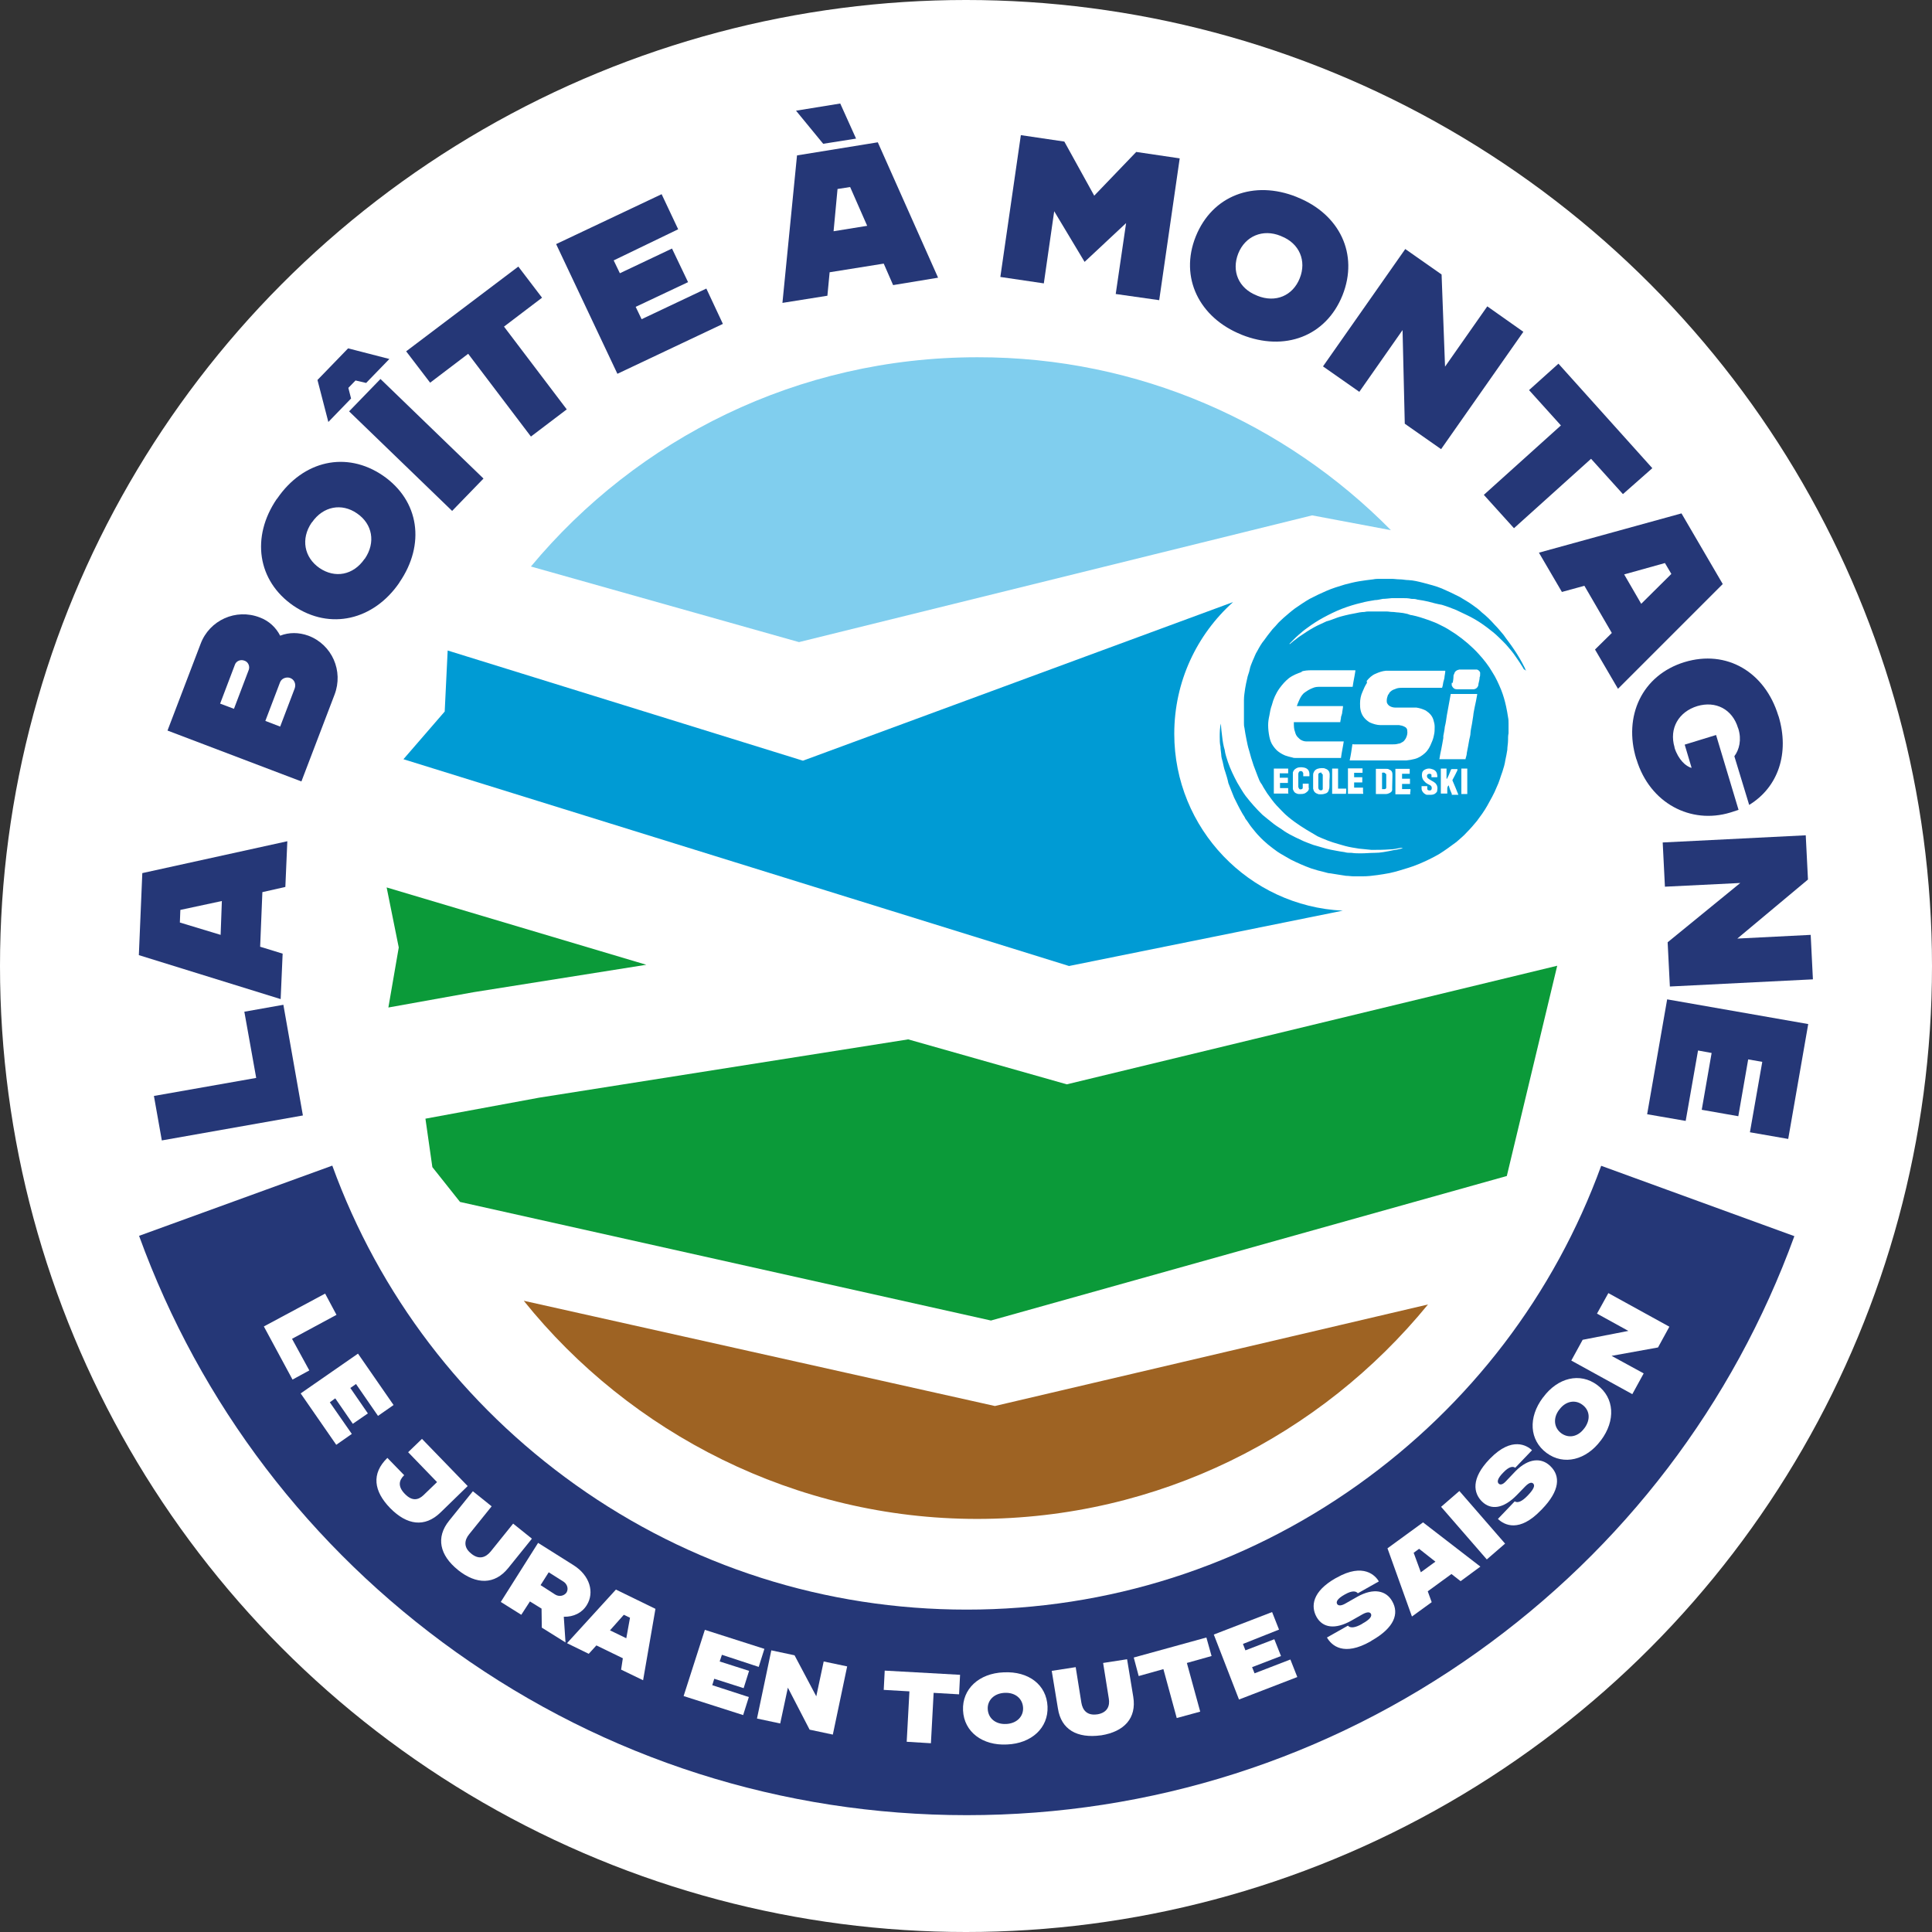 <?xml version="1.0" encoding="UTF-8"?>
<svg id="Calque_2" data-name="Calque 2" xmlns="http://www.w3.org/2000/svg" viewBox="0 0 782 782">
  <rect x="0" y="0" width="782" height="782" fill="#333333" stroke="none"/>
  <defs>
    <style>
      .cls-1 {
        fill: #fff;
      }

      .cls-2 {
        fill: #80ceee;
      }

      .cls-3 {
        fill: #009bd4;
      }

      .cls-4 {
        fill: #9e6323;
      }

      .cls-5 {
        fill: #253777;
      }

      .cls-6 {
        fill: #0b9a39;
      }
    </style>
  </defs>
  <g id="Calque_1-2" data-name="Calque 1">
    <g>
      <circle class="cls-1" cx="391" cy="391" r="391"/>
      <g>
        <path class="cls-6" d="m261.6,390.5l-69.9,11.1-34.5,6.2,4.2-24.3-4.9-24.3,105.1,31.3Z"/>
        <path class="cls-2" d="m563,214.6l-31.9-6-207.7,51.3-108.5-30.6c43.1-51.8,108-84.7,180.7-84.7,65.4-.1,124.7,26.7,167.4,70h0Z"/>
        <g>
          <path class="cls-5" d="m98.9,409.5l15.8-2.8,7.9,44.8-57.1,10.1-3.2-18,41.4-7.3-4.8-26.8h0Z"/>
          <path class="cls-5" d="m106.2,361.1l-.9,22.1,9.1,2.8-.8,18.4-57.4-17.8,1.4-33.2,58.7-12.9-.8,18.5-9.3,2.1Zm-16.4,3.6l-16.8,3.6-.2,5.1,16.5,5,.5-13.7h0Z"/>
          <path class="cls-5" d="m113.4,257.3c3.6-1.4,7.5-1.4,11.4,0,9.6,3.6,14.3,14.3,10.6,23.9l-13.4,35.1-54.2-20.6,13.4-35.1c3.6-9.6,14.3-14.4,23.9-10.7,3.8,1.4,6.6,4.1,8.3,7.4h0Zm-18.7,29.6l6-15.8c.5-1.4-.2-3.2-1.8-3.7-1.6-.6-3.3.2-3.8,1.6l-6,15.8,5.6,2.1Zm22.7-12.5c-1.4-.5-3.5.1-4.1,1.9l-5.9,15.5,6,2.3,5.9-15.5c.6-1.8-.2-3.6-1.9-4.2h0Z"/>
          <path class="cls-5" d="m155,192.5c14.8,10.2,17.2,27.9,6.7,43.2l-.1.2c-10.3,15-27.9,19.4-42.8,9.3-14.7-10.1-17.2-27.9-6.8-43.2l.2-.2c10.5-15.4,28-19.4,42.8-9.3Zm-10.5,15.3c-6.2-4.3-13.7-2.9-18.2,3.6l-.2.2c-4.4,6.5-3,14,3.2,18.3,6.3,4.3,13.7,2.9,18.2-3.6l.2-.2c4.4-6.5,3.1-14-3.2-18.3h0Z"/>
          <path class="cls-5" d="m157.6,145.3l-9.4,9.7-4.3-1-2.9,3,1.1,4.3-9.2,9.5-4.4-17,12.4-12.8,16.7,4.3h0Zm-16.3,21.2l12.7-13.1,41.7,40.3-12.7,13.1-41.7-40.3Z"/>
          <path class="cls-5" d="m219.4,120.5l-15.4,11.7,25.4,33.5-14.5,11-25.4-33.5-15.4,11.7-9.7-12.7,45.4-34.3,9.6,12.6h0Z"/>
          <path class="cls-5" d="m248.4,105.4l2.5,5.2,21.1-10,6.5,13.6-21.2,10,2.4,5,26.2-12.4,6.7,14.3-42.7,20.2-24.8-52.5,42.7-20.2,6.7,14.2-26.1,12.6h0Z"/>
          <path class="cls-5" d="m357.7,106.7l-21.9,3.5-.9,9.5-18.2,2.9,5.9-59.7,32.7-5.3,24.4,54.8-18.2,3-3.8-8.7Zm-24.5-48.5l-11-13.4,17.9-2.9,6.4,14.2-13.3,2.1h0Zm17.8,33.2l-6.9-15.7-5.1.8-1.6,17.1,13.6-2.2h0Z"/>
          <path class="cls-5" d="m477.5,64.1l-8.3,57.4-17.6-2.5,4.2-28.7-16.8,15.7-12.3-20.5-4.2,29.2-17.6-2.6,8.3-57.4,17.6,2.6,12.1,21.9,17-17.7,17.6,2.6h0Z"/>
          <path class="cls-5" d="m543.4,119.5c-6.7,16.7-23.5,22.9-40.8,16l-.2-.1c-16.9-6.8-25.1-23-18.4-39.7,6.7-16.6,23.5-22.9,40.8-16l.2.1c17.3,6.9,25,23.1,18.4,39.7Zm-17.3-6.9c2.8-7-.1-14.1-7.5-17l-.2-.1c-7.3-3-14.4.1-17.2,7.1-2.8,7.1.1,14.1,7.5,17l.2.1c7.4,3,14.4,0,17.2-7.1h0Z"/>
          <path class="cls-5" d="m616.6,134.3l-33.3,47.5-14.7-10.3-.9-37.9-17.5,25-14.7-10.3,33.3-47.5,14.7,10.3,1.4,37.3,17.1-24.4,14.6,10.3Z"/>
          <path class="cls-5" d="m656.9,200l-12.9-14.3-31.2,28.1-12.2-13.5,31.2-28.1-12.9-14.3,11.9-10.7,38,42.3-11.9,10.5h0Z"/>
          <path class="cls-5" d="m652.4,256.2l-11.1-19.1-9.1,2.5-9.3-15.9,57.7-15.9,16.7,28.6-42.4,42.4-9.3-15.9,6.8-6.7h0Zm11.9-11.8l12.2-12.1-2.6-4.4-16.5,4.6,6.9,11.9Z"/>
          <path class="cls-5" d="m681.8,268c17.1-5.2,32.6,4,38,21.7l.1.2c4.5,14.9-.1,28.7-11.9,35.9l-6-19.7c2-2.7,3-6.7,1.6-11.2l-.1-.2c-2.3-7.7-9.1-11.1-16.5-8.9-7.5,2.3-11.5,9-9.2,16.7v.2c1.5,4.7,4.6,7.6,6.9,8.1l-2.8-9.4,12.7-3.9,9.1,30.3-3.4,1.1c-15.9,4.8-32.5-3.7-37.9-21.5l-.1-.2c-5.3-17.3,2.3-33.9,19.5-39.2h0Z"/>
          <path class="cls-5" d="m733.8,396.4l-57.9,2.9-.9-17.9,29.4-24-30.5,1.5-.9-17.9,57.9-2.9.9,17.9-28.6,23.9,29.7-1.5.9,18h0Z"/>
          <path class="cls-5" d="m713.3,429.8l-5.7-1-4,23-14.8-2.6,4-23-5.5-1-5,28.5-15.6-2.7,8.1-46.5,57.1,10-8.1,46.5-15.5-2.7,5-28.5h0Z"/>
        </g>
        <path class="cls-5" d="m391.3,734.71c-74.63,0-146.09-22.81-206.67-65.97-59.23-42.2-103.61-100.47-128.34-168.52l78.21-28.42c18.95,52.13,52.98,96.8,98.41,129.18,46.4,33.06,101.16,50.53,158.38,50.53s111.93-17.46,158.32-50.49c45.44-32.35,79.5-77.01,98.49-129.15l78.19,28.48c-24.78,68.03-69.18,126.28-128.41,168.45-60.56,43.12-132,65.91-206.58,65.91Z"/>
        <path class="cls-4" d="m578,528c-43.3,53-109,86.8-182.5,86.8s-140.4-34.6-183.5-88.3l190.7,42.6,175.3-41.1Z"/>
        <path class="cls-6" d="m630.3,390.9l-20.4,85.1-208.8,58.5-214.9-48-11.2-14.1-2.8-19.6,46-8.5,149.4-23.6,64.2,18.2,198.5-48Z"/>
        <g>
          <path class="cls-1" d="m125.2,554.7l-6.8,3.7-11.6-21.5,24.8-13.3,4.6,8.6-18,9.7,7,12.8Z"/>
          <path class="cls-1" d="m144.1,560.2l-2.3,1.6,7.1,10.3-6.1,4.2-7.1-10.3-2.2,1.6,8.9,12.8-6.3,4.4-14.4-20.8,23.2-16.1,14.4,20.8-6.3,4.4-8.9-12.9h0Z"/>
          <path class="cls-1" d="m178.3,612.2c-6.4,6.2-13.6,5.1-20.3-1.7l-.1-.1c-6.6-6.8-7.7-13.9-1.1-20.3l6.8,7c-2.2,2.1-2.6,4.6.2,7.5l.1.1c2.9,3,5.4,2.5,7.5.5l5.5-5.3-11.7-12.1,5.6-5.4,18.5,19.1-11,10.7h0Z"/>
          <path class="cls-1" d="m181.8,615.5l9.6-11.9,7.6,6.1-9.1,11.3c-1.9,2.3-2.4,5.3.8,7.8l.1.1c3.2,2.6,5.9,1.4,7.8-.9l9.1-11.3,7.6,6.1-9.6,11.9c-5.5,6.8-12.9,6.7-20.3.8l-.1-.1c-7.3-5.9-9-13.1-3.5-19.9Z"/>
          <path class="cls-1" d="m217.8,624.5l14.3,9c6.7,4.2,8.6,11.1,5.4,16.2-1.9,3.1-5.3,4.8-9.3,4.7l.7,10.4-9.6-6-.1-7.7-4.7-2.9-3.5,5.4-8.3-5.2,15.1-23.9h0Zm6.9,20.9c1.6,1,3.6.6,4.6-.8.9-1.5.3-3.4-1.2-4.4l-6-3.8-3.3,5.2,5.9,3.8h0Z"/>
          <path class="cls-1" d="m252.1,671.2l-10.7-5.2-3.1,3.4-8.8-4.3,19.8-21.7,16,7.8-5,28.9-8.9-4.3.7-4.6Zm1.4-8.1l1.5-8.3-2.5-1.2-5.6,6.3,6.6,3.2h0Z"/>
          <path class="cls-1" d="m292.2,669.8l-.9,2.7,11.9,3.8-2.2,7-11.9-3.8-.8,2.6,14.8,4.8-2.3,7.3-24.1-7.7,8.6-26.8,24.1,7.7-2.3,7.3-14.9-4.9h0Z"/>
          <path class="cls-1" d="m342.9,674.5l-5.8,27.6-9.4-2-8.8-17-3.1,14.5-9.4-2,5.8-27.6,9.4,2,8.8,16.6,3-14.1,9.5,2h0Z"/>
          <path class="cls-1" d="m388.2,685.8l-10.3-.6-1.1,20.4-9.8-.6,1.1-20.4-10.4-.6.4-7.8,30.5,1.7-.4,7.9h0Z"/>
          <path class="cls-1" d="m424,690.7c.4,8.7-6.5,15-16.4,15.4h-.1c-9.7.5-17.3-5-17.7-13.8-.4-8.7,6.5-15,16.4-15.4h.1c10-.5,17.3,5,17.7,13.8h0Zm-9.9.5c-.2-3.7-3.2-6.2-7.4-6h-.1c-4.2.2-7,3-6.8,6.6.2,3.7,3.2,6.2,7.4,6h.1c4.2-.2,7-3,6.8-6.6h0Z"/>
          <path class="cls-1" d="m428.2,691.5l-2.5-15.2,9.7-1.5,2.3,14.4c.5,3,2.3,5.3,6.4,4.7h.1c4.1-.7,5.1-3.5,4.6-6.4l-2.3-14.4,9.7-1.5,2.5,15.2c1.4,8.6-3.6,14.1-13,15.6h-.1c-9.6,1.3-16.1-2.3-17.4-10.9h0Z"/>
          <path class="cls-1" d="m490.4,670.3l-10,2.8,5.4,19.7-9.5,2.6-5.4-19.8-10,2.8-2-7.5,29.4-8.1,2.1,7.5h0Z"/>
          <path class="cls-1" d="m503.1,665.4l1,2.6,11.7-4.5,2.7,6.8-11.7,4.5,1,2.5,14.5-5.6,2.8,7.1-23.6,9.1-10.2-26.3,23.6-9.1,2.8,7.1-14.6,5.8h0Z"/>
          <path class="cls-1" d="m563.5,648.1c2.9,5,.9,10.7-8.2,15.9l-.6.4c-10.8,6.1-15.7,1.7-17.6-1.6l8.5-4.8c.9,1.1,2.9.9,5.7-.7l.1-.1c3.1-1.7,4-3,3.5-4-.4-.7-1.4-.9-3.4.2l-4.4,2.5c-6.7,3.8-11.7,3-14.2-1.4-2.4-4.3-1.8-10.3,7.7-15.7l.4-.2c10.9-6.2,15.8-.8,17.1,1.5l-8.5,4.8c-.7-.9-2.3-1.2-5.1.4l-.2.1c-3.2,1.8-3.5,3-3.1,3.8.4.7,1.4.9,3.1,0l5.1-2.9c6.6-3.7,11.7-2.5,14.1,1.8h0Z"/>
          <path class="cls-1" d="m587.5,637.1l-9.6,7,1.6,4.4-8,5.8-9.9-27.6,14.4-10.5,23.2,17.9-8,5.9-3.7-2.9Zm-6.5-5l-6.6-5.2-2.2,1.6,2.9,7.9,5.9-4.3Z"/>
          <path class="cls-1" d="m583.3,609.9l7.4-6.4,18.5,21.3-7.4,6.4-18.5-21.3h0Z"/>
          <path class="cls-1" d="m627.5,593.4c4.2,4,3.9,10-3.4,17.5l-.5.5c-8.6,8.9-14.6,6-17.3,3.4l6.8-7.1c1.2.8,3,0,5.2-2.3l.1-.1c2.4-2.5,3-4,2.2-4.8-.6-.6-1.6-.5-3.2,1.1l-3.5,3.6c-5.4,5.5-10.4,6.1-14,2.6-3.5-3.4-4.6-9.3,3-17.2l.3-.3c8.8-9,14.9-5.2,16.9-3.3l-6.8,7.1c-.9-.7-2.5-.5-4.7,1.8l-.1.1c-2.6,2.6-2.5,3.9-1.9,4.5s1.6.5,2.9-.9l4-4.2c5.2-5.2,10.4-5.5,14-2h0Z"/>
          <path class="cls-1" d="m646.5,560.6c7,5.2,7.5,14.4,1.5,22.4l-.1.1c-5.8,7.8-14.9,10.2-21.9,5-7-5.2-7.5-14.4-1.5-22.4l.1-.1c5.9-8,14.9-10.2,21.9-5Zm-6,8c-2.9-2.2-6.8-1.5-9.3,1.9l-.1.1c-2.6,3.4-2.1,7.3.8,9.5,3,2.2,6.8,1.5,9.3-1.9l.1-.1c2.6-3.5,2.2-7.3-.8-9.5Z"/>
          <path class="cls-1" d="m651,523.4l24.7,13.6-4.6,8.4-18.8,3.4,13,7.1-4.6,8.4-24.7-13.6,4.6-8.4,18.5-3.6-12.7-7,4.6-8.3h0Z"/>
        </g>
        <g>
          <path class="cls-3" d="m617.7,271.5s-.5-1-.6-1.3c-1.3-2.6-2.8-5.2-4.4-7.5-1.3-2-2.8-3.8-4.1-5.7-1.1-1.3-2.3-2.8-3.6-4.1-1.6-1.8-3.4-3.6-5.2-5-1.1-1.1-2.3-2-3.6-2.9-1.6-1.2-3.6-2.3-5.4-3.4-2.3-1.2-4.7-2.3-7.2-3.4-2.4-1-4.9-1.6-7.5-2.3-2-.5-3.9-1-6-1.1-1.2,0-2.3-.3-3.6-.3-1.1,0-2.1-.2-3.2-.2h-4.7c-1,0-1.8,0-2.8.2-2,.2-3.8.5-5.8.8-1.8.3-3.8.8-5.7,1.3-2.6.8-5,1.5-7.5,2.6-2.3,1-4.4,2-6.7,3.2-2.1,1.2-4.1,2.6-6,3.9-1.6,1.2-3.2,2.6-4.7,3.9-1,1-1.8,1.6-2.6,2.6-.8,1-1.6,1.6-2.3,2.6-1,1.2-1.8,2.3-2.8,3.7-1.1,1.3-2,2.9-2.8,4.4-.8,1.2-1.2,2.6-1.8,3.8-.5,1.2-1.1,2.6-1.3,3.8-.2,1.2-.8,2.3-1,3.6-.3,1.3-.6,2.6-.8,3.9-.2,1.5-.5,3.1-.5,4.7v9.3c0,.6,0,1.3.2,2,.2,1.5.5,3.1.8,4.6.3,1.5.6,3.1,1.1,4.6.5,2,1.1,3.9,1.8,6,.8,2,1.5,4.1,2.4,6.2.3.6.6,1.1,1,1.6.2.5.5.8.6,1.1.5.8,1,1.6,1.5,2.4,1.2,1.6,2.4,3.4,3.8,4.9.8.8,1.5,1.6,2.3,2.4,1.5,1.6,3.4,3.1,5.2,4.4,2.9,2.1,6,3.9,9.1,5.7,2.6,1.2,5.4,2.3,8.3,3.1,1,.3,1.8.5,2.8.8,1.8.5,3.8.8,5.7,1.1,1.6.2,3.4.3,5,.5,2.4,0,5,0,7.5-.2,1.3,0,2.9-.3,4.2-.6h1c-.2.2-.5.2-.6.3-1.1.2-2,.5-3.1.6-1.3.3-2.9.6-4.2.8-1.2.2-2.3.3-3.6.3-1.8,0-3.6.2-5.4.2-1.2,0-2.6,0-3.8-.2-1,0-2,0-2.9-.3-1.2-.2-2.3-.3-3.6-.6-1.3-.2-2.6-.5-3.8-.8-1.6-.5-3.6-1-5.2-1.5-1.3-.5-2.8-1-3.9-1.5-1.1-.5-2.1-1-3.2-1.5-1.6-.8-3.2-1.6-4.7-2.6-1.3-1-2.8-1.8-4.1-2.8-1.6-1.2-3.2-2.6-4.7-3.8-2.4-2.3-4.7-4.9-6.8-7.6-1.2-1.6-2.3-3.6-3.4-5.4-1.5-2.8-2.8-5.5-3.8-8.4-.5-1.6-1.1-3.2-1.3-4.9-.5-1.6-.8-3.4-1-5.2-.2-1.8-.5-3.6-.5-5.4-.5,1.6-.5,3.6-.5,5.4,0,1.3,0,2.6.3,3.9,0,1.1.2,2,.3,3.1,0,1.1.3,2,.6,3.1.3,1.3.5,2.6,1,3.9.5,1.5,1,3.2,1.3,4.7.8,2,1.5,3.9,2.3,5.8,1,2,2,4.1,3.1,6,.5,1,1.1,1.6,1.5,2.6,1,1.2,1.6,2.4,2.6,3.6,1,1.2,1.8,2.3,2.9,3.4,1.1,1.2,2.3,2.3,3.6,3.4s2.6,2,3.8,2.9c1.6,1.1,3.6,2.1,5.4,3.2,2.6,1.3,5.5,2.6,8.3,3.6,1.8.6,3.6,1.1,5.4,1.5.8.2,1.6.5,2.4.5,1.1.2,2,.3,3.1.5,1.1.2,2.1.3,3.2.5,1.1,0,2,.2,3.1.2h3.6c2,0,3.9-.2,6-.5,1.6-.2,3.2-.5,4.9-.8,1.3-.3,2.6-.6,3.9-1,2.6-.8,5.2-1.5,7.8-2.6,2.9-1.2,5.8-2.6,8.4-4.1,2.4-1.5,4.7-3.2,7-4.9,1.3-1.2,2.9-2.4,4.1-3.8,1.5-1.5,2.9-3.1,4.2-4.7,1.5-2,2.9-3.9,4.2-6.2,1.3-2.4,2.8-4.9,3.8-7.5,1-2,1.5-4.1,2.3-6.2.5-1.5,1-3.2,1.2-4.7.3-1.3.6-2.9.8-4.2,0-1.2.3-2.6.3-3.8,0-1.1,0-2,.2-2.9v-3.9c0-1,0-1.6-.2-2.6-.2-1.5-.5-2.9-.8-4.4-.5-2.3-1.1-4.4-2-6.7-1-2.4-2.1-4.9-3.6-7.2-1.5-2.6-3.4-5-5.4-7.2-2.8-3.1-6-5.8-9.3-8.1-2-1.3-3.9-2.6-6.1-3.6-1.5-.8-3.2-1.5-4.9-2.1-2.3-.8-4.4-1.5-6.8-2-.6,0-1.2-.3-1.8-.5-1.2-.3-2.4-.5-3.7-.6-.8,0-1.5-.2-2.3-.2-1,0-1.6-.2-2.6-.2h-6.8c-.6,0-1.2,0-2,.2-1.3,0-2.8.3-4.1.6-1.2.2-2.6.5-3.8.8s-2.4.6-3.7,1.1-2.6,1-3.8,1.3c-1.6.8-3.4,1.5-5,2.4-2,1.1-3.8,2.3-5.7,3.6-.8.5-1.3,1-2,1.5-.8.5-1.3,1.1-2,1.6,0,0,0,.2-.3,0,1.2-1.2,2.3-2.4,3.7-3.6,1.1-1,2.3-2,3.6-2.9,2-1.5,4.2-2.9,6.4-4.1,2.4-1.3,5-2.6,7.6-3.6s5.2-1.8,7.8-2.4c1.8-.5,3.7-.8,5.5-1.1,1.1,0,2.1-.3,3.2-.5,1.2,0,2.4-.2,3.7-.3h4.2c1.2,0,2.4,0,3.7.3.8,0,1.6,0,2.4.3,1.5.2,3.1.5,4.4.8,1.8.5,3.7,1,5.5,1.3,2,.6,3.8,1.3,5.8,2.1,2,1,3.9,1.8,6,2.9,2.3,1.2,4.4,2.6,6.4,4.1,1.6,1.2,3.4,2.6,4.9,4.1,1.1,1,2,2,2.9,2.9,1.3,1.5,2.8,3.2,3.9,4.9,1.1,1.5,2.1,3.1,3.1,4.7,0,.2.2.3.3.5h.2l.6.5Zm-96.2,49.7h-5.9v-10.1h5.8v1.9h-3.4v1.8h3.3v2.1h-3.2v2.1h3.3v1.8l.1.4h0Zm8.3-2.2c0,1.1-.8,1.6-1.6,2.1-.8.3-1.3.3-2.1.3-.5,0-.8,0-1.2-.2-1-.3-1.3-1-1.6-1.8v-6.7c.3-1.1,1-1.6,2-2,1-.2,1.6-.2,2.6,0,1.3.3,2,1.1,2.1,2.4v1.1h-2.5v-1.1c0-.2,0-.3-.2-.5,0-.3-.5-.5-.8-.5-.6,0-.8.3-1,1v5.4s.2.8.6,1c.6,0,1.1,0,1.2-.6v-1.7h2.4v1.7l.1.1h0Zm8.3-3v2c0,.5,0,1.1-.2,1.5-.2,1.1-.8,1.6-1.8,1.8-.6.2-1.1.2-1.6.2s-1,0-1.2-.2c-1.1-.3-1.6-1.1-1.8-2.1v-5.3c0-.5,0-.8.2-1.2.3-.8.8-1.2,1.5-1.5.6-.2,1.2-.3,1.8-.3s1.1,0,1.6.3c1,.3,1.5,1.1,1.6,2v1.3l-.1,1.5h0Zm6.7,5.3h-5.6v-10.2h2.4v8.1h3.3c0,.5,0,1.4-.1,2.1h0Zm7,0h-6.2v-10.3h5.9v1.8h-3.4v1.8h3.3v2.1h-3.3v2.1h3.6v1.8l.1.7Zm11.7-2.7v1c0,.8-.6,1.2-1.3,1.5-.5.2-.8.3-1.2.3h-4.1v-10.2h4.3c.3,0,.8,0,1.1.3,1,.3,1.3,1.1,1.3,1.8v1.1l-.1,4.2h0Zm7.3,1.9v1h-6v-10.3h5.8v2h-3.1v2h3.2v2.1h-3.2v2.1h3.4v1l-.1.1Zm11.1-.7c-.2.8-.8,1.3-1.3,1.6-.5.2-.8.3-1.3.3h-1.8c-.3,0-.6-.3-1-.5-.6-.5-1-1.1-1.1-1.8v-1.2h2.3v1.1c0,.3.3.6.6.6,1.1.3,1.3-.6,1.2-1.2,0-.3-.3-.6-.5-.8-.3-.2-.6-.3-1-.5-.5-.3-1-.6-1.3-1-1.3-1.1-1.3-2.8-1-3.8.3-.8,1-1.1,1.5-1.3.8-.3,1.6-.3,2.4,0,1.2.3,2,1.1,2.1,2.3,0,.3.2.6,0,1h-2.3v-.9c0-.3-.3-.5-.8-.5-.6,0-1.1.3-1,1.1,0,.3.2.6.5.8.3.3.8.5,1.2.8s1,.5,1.3.8c.5.3.8.8,1,1.2.3.8.3,1.5,0,2.4l.3-.5h0Zm5.8,1.7c-.5-1.2-1-2.3-1.3-3.6-.5.3-.6,1-.6,1.3v2h-2.6v-10.1h2.3v4.1h.2c.5-1,1-2,1.3-2.9,0-.3.3-.5.3-.8,0,0,.2-.2.3-.2h2.3v.5c-.6,1.3-1.3,2.6-2,3.9v.2c.8,1.8,1.6,3.8,2.4,5.8h-2.8l.2-.2Zm6.2-4.3v4.2h-2.4v-10.3h2.4v6.1h0Zm-5.9-40.8s.3-1.5.3-2.3c0-.5,0-1,.3-1.3.2-1.1,1.1-1.6,2.1-1.8h7.1c.6.2,1.1.6,1.3,1.2v.6c0,.5,0,1-.2,1.3,0,1-.3,1.8-.5,2.8v.3c-.2,1.1-1.1,1.8-2.1,1.8h-6.4s-1,0-1.3-.3c-.5-.3-.8-.8-1-1.3v-1h.4Zm-2.4,13.3c.3-1.5.5-2.9.8-4.4.3-1.5.5-2.9.8-4.4h10.7v.3c-.3,1.6-.6,3.4-1,5-.2,1.2-.5,2.3-.6,3.6-.2,1.1-.3,2.1-.5,3.2-.2,1.2-.5,2.3-.6,3.6,0,1-.3,1.8-.5,2.8-.3,1.6-.6,3.6-1,5.4,0,.8-.3,1.5-.5,2.3v.2h-10.6c.2-1.3.5-2.9.8-4.2.3-1.3.5-2.9.8-4.4v-.8c.2-1.2.5-2.4.6-3.7.4-1.5.6-3.1.8-4.5h0Zm-32.4-14.1c1-1.2,2.1-2.3,3.6-2.9,1.3-.6,2.8-1.1,4.1-1.2h24.1c0,.8-.2,1.5-.3,2.3,0,.8-.3,1.5-.5,2.3-.2,1.3-.3,1.8-.5,2.3h-15.9c-1.1,0-2.1,0-3.1.5-1,.3-1.8.8-2.4,1.6,0,.3-.3.5-.5.8-.3.8-.5,1.5-.5,2.3,0,.3,0,.8.2,1.1.3.6.8,1,1.2,1.2.6.3,1.3.5,2,.5h8.6c1.3.2,2.6.6,3.8,1.2,1.5,1,2.6,2.1,3.1,3.8.3,1,.5,1.8.5,2.8,0,1.1,0,2.3-.3,3.4-.2,1.1-.5,2-1,3.1-.6,1.5-1.3,2.9-2.6,4.1-1.2,1.1-2.6,2-4.2,2.4-1.1.3-2.3.5-3.4.6h-22.9c.5-2.3.8-4.4,1.1-6.5.2-.2.3,0,.6,0h15.3c1,0,1.8,0,2.8-.3.5,0,1-.3,1.3-.5.8-.3,1.2-1,1.6-1.6.5-1,.8-2,.6-3.2,0-.8-.5-1.3-1.2-1.6-.6-.3-1.3-.5-2.1-.6h-7.5c-1.5,0-3.1-.5-4.4-1.1-1.8-1.1-3.1-2.6-3.6-4.6-.3-1.1-.3-2-.3-3.1,0-1.6.3-3.2,1-4.7.5-1.2,1-2.4,1.8-3.6l-.1-.8Zm-26.7-3.7c1.3-.5,2.9-.6,4.4-.6h17.7v.3c-.3,2.1-.8,4.2-1.1,6.4h-13.1c-1.1,0-2,0-3.1.5-1.3.5-2.4,1.2-3.6,2.1-1,1-1.5,2-2,3.2-.3.6-.5,1.2-.8,2h18.7c0,.8-.2,1.5-.3,2.3,0,.8-.3,1.3-.5,2.1,0,.8-.3,1.5-.3,2.1h-18.8v.2c0,1.3,0,2.6.5,3.8.2.8.5,1.5,1.1,2.1.5.5,1,1,1.5,1.2.6.3,1.2.5,2,.5h15.1c-.3,2.1-.8,4.2-1.1,6.5v.2h-18.2c-.5,0-1.1,0-1.5-.2-1-.2-2-.5-2.9-.8-1.2-.5-2.4-1.2-3.4-2.1-.6-.6-1.1-1.2-1.5-1.8-.8-1.1-1.2-2.3-1.5-3.7-.3-1.5-.5-3.1-.5-4.7,0-1.3.2-2.6.5-3.9.2-1.3.5-2.9,1-4.2.6-2.4,1.6-4.7,3.1-6.8,1.1-1.5,2.3-2.9,3.8-4.1,1.6-1.2,3.6-2,5.5-2.6h-.7Z"/>
          <path class="cls-3" d="m560.5,312.8s-.8-.2-1.1,0v6.6h1.1c.3,0,.6-.3.6-.6v-5.3c0-.2-.3-.5-.5-.5l-.1-.2Z"/>
          <path class="cls-3" d="m534.8,312.7s-1.2,0-1.2.8v5.4s0,.3.2.5c0,.3.5.5.8.5s.6,0,.8-.5v-5.7c0-.3-.2-.5-.5-.6v-.4h-.1Z"/>
        </g>
        <path class="cls-3" d="m475.3,297c0-21.2,9.2-40.2,23.8-53.3l-174.1,64.2-143.8-44.6-1.2,24.7-16.7,19.3,269.4,83.7,110.8-22.4c-37.9-1.8-68.2-33.2-68.2-71.6Z"/>
      </g>
    </g>
  </g>
</svg>